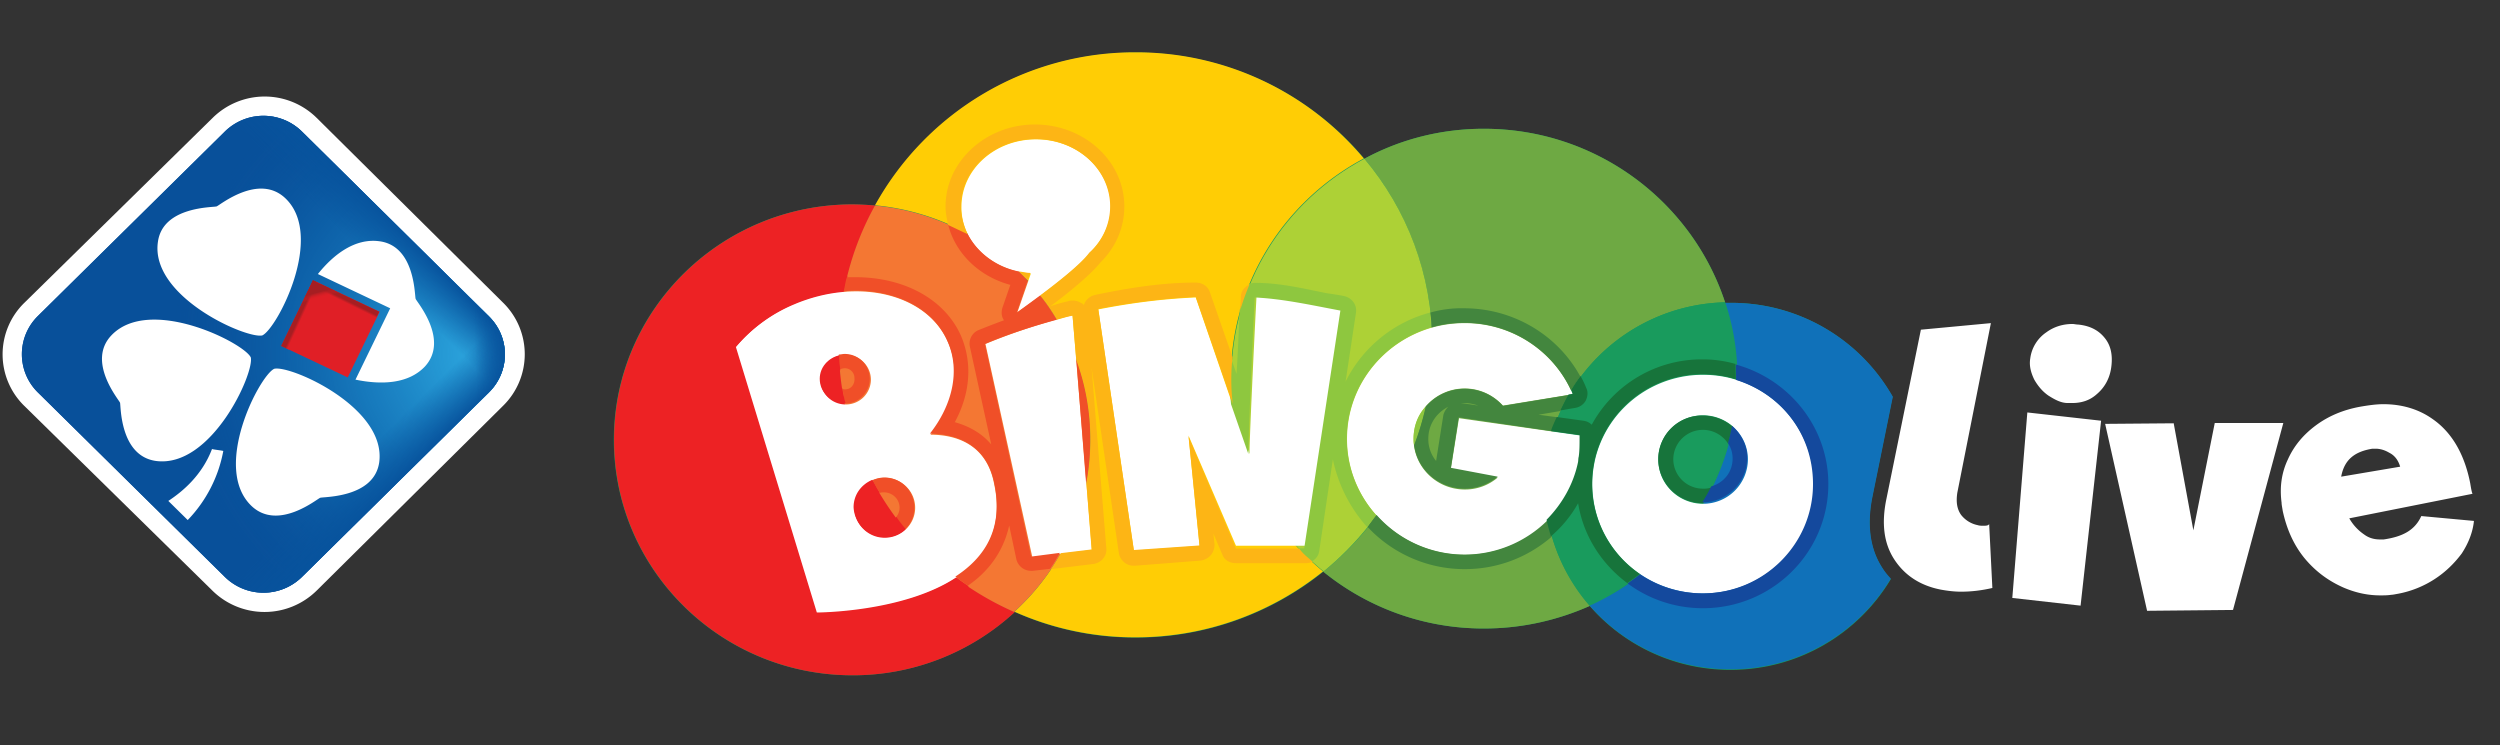 <svg width="104" height="31" xmlns="http://www.w3.org/2000/svg">
    <rect width="100%" height="100%" fill="#333333" stroke="none"/>
    <defs>
        <linearGradient x1="98.21%" y1="50%" x2="-2.372%" y2="50%" id="a">
            <stop stop-color="#49BBEC" offset="0%"/>
            <stop stop-color="#1281C5" offset="16%"/>
            <stop stop-color="#096DB3" offset="33%"/>
            <stop stop-color="#095DA7" offset="50%"/>
            <stop stop-color="#09559E" offset="71%"/>
            <stop stop-color="#08529C" offset="100%"/>
        </linearGradient>
        <linearGradient x1="70.625%" y1="30.08%" x2="77.458%" y2="23.48%" id="c">
            <stop stop-color="#07539D" stop-opacity="0" offset="0%"/>
            <stop stop-color="#07539D" offset="100%"/>
        </linearGradient>
        <linearGradient x1="70.402%" y1="70.302%" x2="77.137%" y2="76.994%" id="d">
            <stop stop-color="#07539D" stop-opacity="0" offset="0%"/>
            <stop stop-color="#07539D" offset="100%"/>
        </linearGradient>
        <linearGradient x1="92.688%" y1="48.555%" x2="99.961%" y2="48.309%" id="e">
            <stop stop-color="#07539D" stop-opacity="0" offset="0%"/>
            <stop stop-color="#07539D" offset="100%"/>
        </linearGradient>
        <linearGradient x1="47.064%" y1="53.318%" x2="52.819%" y2="46.815%" id="f">
            <stop stop-color="#E01F26" offset="2.94%"/>
            <stop stop-color="#A61E22" offset="67.32%"/>
        </linearGradient>
        <linearGradient x1="53.611%" y1="52.907%" x2="46.478%" y2="47.164%" id="g">
            <stop stop-color="#E01F26" offset="2.941%"/>
            <stop stop-color="#A61E22" offset="67.32%"/>
        </linearGradient>
        <linearGradient x1="50.031%" y1="59.885%" x2="36.823%" y2="30.855%" id="h">
            <stop stop-color="#E01F26" stop-opacity="0" offset="0%"/>
            <stop stop-color="#A61E22" offset="64.71%"/>
        </linearGradient>
        <radialGradient cx="95.958%" cy="49.889%" fx="95.958%" fy="49.889%" r="65.857%" gradientTransform="matrix(.987 0 0 1 .012 0)" id="b">
            <stop stop-color="#2FABE2" offset="0%"/>
            <stop stop-color="#2AA5DE" stop-opacity=".821" offset="17.91%"/>
            <stop stop-color="#2196D4" stop-opacity=".591" offset="40.9%"/>
            <stop stop-color="#167EC2" stop-opacity=".334" offset="66.64%"/>
            <stop stop-color="#0D5AA4" stop-opacity=".058" offset="94.23%"/>
            <stop stop-color="#08529C" stop-opacity="0" offset="100%"/>
        </radialGradient>
    </defs>
    <g fill="none" fill-rule="evenodd">
        <path d="m77.888 20.649.842-4.144a7.716 7.716 0 0 0-6.75-3.906h-.217c.325.95.505 2.042.505 3.158 0 2.873-1.19 5.473-3.104 7.361 1.913-1.888 3.104-4.488 3.104-7.373a9.89 9.89 0 0 0-.505-3.17c-1.372-4.178-5.342-7.218-10.035-7.218-1.805 0-3.502.451-4.97 1.247a12.416 12.416 0 0 0-9.506-4.417 12.352 12.352 0 0 0-10.841 6.364 12.12 12.12 0 0 0-.95-.048c-5.475 0-9.928 4.393-9.928 9.795s4.453 9.794 9.927 9.794a9.926 9.926 0 0 0 6.75-2.635 12.286 12.286 0 0 0 5.042 1.068c2.948 0 5.668-1.033 7.798-2.742a10.562 10.562 0 0 0 6.69 2.362c1.564 0 3.056-.344 4.392-.938a7.733 7.733 0 0 0 5.86 2.66c2.84 0 5.318-1.52 6.666-3.775a2.262 2.262 0 0 1-.35-.452c-.529-.807-.66-1.804-.42-2.991zm-8.772 2.516a11.218 11.218 0 0 1-2.322 1.71 11.663 11.663 0 0 0 2.322-1.71z" fill="#199B5D" fill-rule="nonzero"/>
        <path d="M51.2 15.745c0-3.965 2.237-7.396 5.534-9.153a12.354 12.354 0 0 0-9.494-4.416A12.352 12.352 0 0 0 36.4 8.539c5.042.475 8.964 4.654 8.964 9.747a9.672 9.672 0 0 1-3.164 7.159 12.286 12.286 0 0 0 5.041 1.068c2.948 0 5.668-1.032 7.798-2.742-2.335-1.923-3.839-4.785-3.839-8.026z" fill="#FFCD05" fill-rule="nonzero"/>
        <path d="M34.919 14.356c0-2.101.541-4.072 1.504-5.805a12.12 12.12 0 0 0-.95-.048c-5.475 0-9.928 4.393-9.928 9.795s4.453 9.794 9.927 9.794a9.926 9.926 0 0 0 6.75-2.635c-4.307-1.912-7.303-6.15-7.303-11.1z" fill="#ED2224" fill-rule="nonzero"/>
        <path d="M45.363 18.298c0-5.081-3.934-9.272-8.964-9.747a11.959 11.959 0 0 0-1.504 5.805c0 4.951 2.996 9.213 7.292 11.1a9.638 9.638 0 0 0 3.176-7.158z" fill="#F47733" fill-rule="nonzero"/>
        <path d="M71.763 12.576c-1.372-4.18-5.342-7.219-10.035-7.219-1.805 0-3.502.451-4.97 1.247a12.041 12.041 0 0 1 2.828 7.752c0 3.788-1.757 7.195-4.536 9.427a10.562 10.562 0 0 0 6.69 2.362c1.564 0 3.056-.344 4.392-.938a7.54 7.54 0 0 1-1.865-4.974c-.036-4.167 3.333-7.55 7.496-7.657z" fill="#6EA943" fill-rule="nonzero"/>
        <path d="M59.586 14.356c0-2.956-1.059-5.65-2.828-7.752-3.297 1.757-5.535 5.188-5.535 9.153 0 3.241 1.504 6.126 3.839 8.014 2.743-2.244 4.524-5.627 4.524-9.415z" fill="#ADD136" fill-rule="nonzero"/>
        <path d="M72.268 15.745a9.89 9.89 0 0 0-.505-3.17c-4.175.107-7.508 3.49-7.508 7.622 0 1.912.722 3.645 1.865 4.975 3.622-1.627 6.148-5.224 6.148-9.427z" fill="#199B5D" fill-rule="nonzero"/>
        <path d="M78.309 23.628c-.518-.795-.65-1.804-.41-2.98l.843-4.143a7.716 7.716 0 0 0-6.75-3.906h-.217c.325.95.505 2.042.505 3.158 0 4.203-2.514 7.788-6.148 9.439 1.408 1.626 3.513 2.647 5.86 2.647 2.84 0 5.318-1.52 6.666-3.775a3.127 3.127 0 0 1-.35-.44z" fill="#1071B9" fill-rule="nonzero"/>
        <g fill-rule="nonzero">
            <path d="m60.693 17.396-.337 2.101 1.95.368a2.09 2.09 0 0 1-1.372.499c-1.168 0-2.13-.938-2.13-2.102 0-1.151.95-2.101 2.13-2.101.625 0 1.19.273 1.588.712l2.912-.475a4.89 4.89 0 0 0-4.512-2.956c-2.696 0-4.886 2.16-4.886 4.82s2.214 4.82 4.91 4.82c2.695 0 4.909-2.16 4.909-4.82v-.13l-5.162-.736zm10.156-1.805c-2.54 0-4.609 2.03-4.609 4.547s2.058 4.547 4.609 4.547c2.55 0 4.608-2.03 4.608-4.547 0-2.505-2.057-4.547-4.608-4.547zm0 5.366c-1.023 0-1.865-.819-1.865-1.84 0-1.01.83-1.84 1.865-1.84 1.022 0 1.865.82 1.865 1.84a1.862 1.862 0 0 1-1.865 1.84zm-27.964-9.58-.566 1.626s2.43-1.698 3.02-2.481c.518-.51.867-1.176.867-1.924 0-1.543-1.396-2.801-3.105-2.801-1.72 0-3.104 1.258-3.104 2.801-.024 1.473 1.263 2.672 2.888 2.778zm-4.176 6.707c.95-1.175 1.276-2.612.734-3.834-.866-2.019-3.73-2.72-6.401-1.591a6.385 6.385 0 0 0-2.455 1.804l3.37 11.053s8.555 0 7.4-5.378c-.313-1.686-1.625-2.054-2.648-2.054zm-4.572-2.291a1.04 1.04 0 0 1 1.047-1.033 1.04 1.04 0 0 1 1.046 1.033 1.04 1.04 0 0 1-1.046 1.033c-.59 0-1.047-.463-1.047-1.033zm2.671 6.577a1.255 1.255 0 0 1-1.263-1.247c0-.688.565-1.246 1.263-1.246s1.263.558 1.263 1.246c0 .69-.577 1.247-1.263 1.247zm15.173-3.478-2.238-6.518c-1.396.06-2.731.237-4.055.498l1.48 10.032 2.732-.19s-.434-4.404-.458-4.594l1.974 4.582h2.912l1.504-9.83c-1.155-.213-2.347-.463-3.562-.522-.096 1.78-.313 6.399-.289 6.542zm-10.986-4.583 1.95 8.868 2.478-.296-.806-9.771c-1.227.32-2.454.712-3.622 1.199z" fill="#FFF"/>
            <path d="M39.78 24.02c-2.214 1.46-5.8 1.46-5.8 1.46l-3.369-11.052a6.508 6.508 0 0 1 2.455-1.805 6.79 6.79 0 0 1 2.057-.51c.049-.214.085-.404.133-.618a7.26 7.26 0 0 0-2.455.582 7.246 7.246 0 0 0-2.695 1.97.587.587 0 0 0-.108.559l3.369 11.053a.616.616 0 0 0 .59.427c.168 0 3.994-.024 6.34-1.698-.168-.118-.348-.237-.517-.368z" fill="#ED2224"/>
            <path d="M35.16 16.197c-.049 0-.06 0-.109-.024.024.213.06.403.109.617.565 0 1.022-.475 1.022-1.033a1.04 1.04 0 0 0-1.046-1.033c-.085 0-.157.024-.241.024 0 .214.024.428.048.617a.573.573 0 0 1 .193-.047c.24 0 .409.19.409.404.024.285-.157.475-.385.475z" fill="#F04F28"/>
            <path d="M35.04 16.16c-.17-.047-.326-.2-.326-.403 0-.154.085-.297.241-.356-.024-.214-.048-.404-.048-.617-.457.107-.806.498-.806.973 0 .558.457 1.01 1.047 1.01h.024c-.06-.238-.109-.392-.133-.606z" fill="#ED2224"/>
            <path d="M36.784 19.865c-.168 0-.349.048-.481.107.084.19.192.368.3.534.06-.024.109-.024.169-.024.349 0 .65.273.65.641 0 .155-.06.297-.157.404.133.166.265.32.385.499.241-.238.385-.534.385-.903a1.24 1.24 0 0 0-1.251-1.258z" fill="#F04F28"/>
            <path d="M36.808 22.346c.349 0 .65-.13.866-.344a5.508 5.508 0 0 1-.385-.499.609.609 0 0 1-.505.238.643.643 0 0 1-.65-.641c0-.273.193-.535.457-.606a5.978 5.978 0 0 1-.3-.534c-.458.19-.782.617-.782 1.14a1.31 1.31 0 0 0 1.3 1.246z" fill="#ED2224"/>
            <path d="M40.971 14.309c.951-.404 1.95-.724 2.997-1.01-.217-.344-.434-.688-.698-1.008-.542.403-.975.712-.975.712l.457-1.33c-.132-.13-.24-.26-.373-.38-.95-.19-1.733-.795-2.13-1.567a4.985 4.985 0 0 0-.806-.38c.301 1.2 1.3 2.161 2.587 2.505l-.325.938c-.06.19-.048.38.06.534-.348.131-.697.262-1.046.404a.608.608 0 0 0-.373.689l.89 4.072c-.385-.451-.89-.748-1.516-.926.65-1.2.734-2.458.265-3.574-.674-1.543-2.37-2.457-4.404-2.457h-.35c-.047.119-.083.38-.132.593a3.41 3.41 0 0 1 .482-.035c1.732 0 3.26.76 3.838 2.113.542 1.223.193 2.66-.734 3.835 1.023.023 2.322.38 2.671 2.03.41 1.911-.385 3.122-1.612 3.918.169.13.349.26.517.38.35-.238.65-.51.915-.831.409-.5.674-1.069.806-1.674l.3 1.412a.63.63 0 0 0 .615.475h.06l.722-.083c.156-.214.276-.427.409-.665l-1.191.155-1.926-8.845zm3.803.641.409 5.164c.108-.605.168-1.199.168-1.816a9.701 9.701 0 0 0-.577-3.348z" fill="#F04F28"/>
            <path d="M56.867 21.919c.132-.154.264-.32.373-.499a4.732 4.732 0 0 1-1.216-3.17c0-2.184 1.48-4.024 3.514-4.63-.024-.213-.024-.403-.048-.617a5.511 5.511 0 0 0-3.514 2.873l.433-2.873c.048-.32-.168-.617-.505-.689-.24-.047-.481-.083-.722-.118-.95-.19-1.937-.428-2.936-.428h-.024a.567.567 0 0 0-.265.06c-.156.344-.277.7-.385 1.068-.048 1.045-.084 1.923-.132 2.66l-.24-.69c-.025.274-.049.583-.049.856 0 .368.024.724.06 1.092l.722 2.078c-.024-.167.169-4.761.265-6.518 1.215.06 2.406.332 3.562.546l-1.505 9.89h-.24c.168.237.373.38.541.545a.55.55 0 0 0 .325-.439l.566-3.81a6.094 6.094 0 0 0 1.42 2.813zm1.937-3.669c0 .084 0 .167.024.262.192-.51.349-1.045.481-1.591-.337.344-.505.819-.505 1.33z" fill="#8EC73F"/>
            <path d="M59.502 13.003c.024.214.048.404.048.617.433-.13.89-.19 1.372-.19 1.973 0 3.67 1.152 4.428 2.802.132-.19.264-.38.385-.582-.95-1.733-2.804-2.825-4.825-2.825a4.677 4.677 0 0 0-1.408.178zm5.402 4.096c.109-.238.217-.451.35-.665l-2.732.451a2.139 2.139 0 0 0-1.588-.712c-.65 0-1.24.297-1.625.748a11.61 11.61 0 0 1-.481 1.59c.132 1.033 1.023 1.817 2.106 1.817.517 0 .998-.19 1.371-.499l-1.949-.368.325-2.101 3.91.582c.06-.19.133-.38.217-.582l-.806-.107.902-.154zm-4.86.166-.302 1.911a1.428 1.428 0 0 1-.324-.926c0-.581.324-1.068.83-1.33a.778.778 0 0 0-.205.345zm.733-.499h.157c.192 0 .385.048.565.107l-.722-.107zm3.61 4.868a4.91 4.91 0 0 1-3.453 1.437 4.898 4.898 0 0 1-3.67-1.65c-.133.165-.241.32-.373.498a5.517 5.517 0 0 0 4.043 1.757c1.395 0 2.647-.51 3.621-1.353-.06-.238-.132-.452-.168-.689z" fill="#43863E"/>
            <g fill="#17743B">
                <path d="M66.228 20.114c0-.26.024-.498.06-.724.024-.083.024-.166.048-.261a4.589 4.589 0 0 1 4.477-3.562c.505 0 1.034.083 1.395.214v-.083c0-.19-.012-.368-.012-.558a4.927 4.927 0 0 0-1.383-.19 5.208 5.208 0 0 0-4.597 2.719.601.601 0 0 0-.349-.167l-1.107-.154c-.084.19-.18.38-.24.582l1.19.166v.13c0 .262 0 .535-.035.772-.025.083-.012.167-.037.262-.192.902-.661 1.71-1.3 2.362.049.238.11.451.181.689a5.05 5.05 0 0 0 1.131-1.377c.217 1.353.975 2.528 2.046 3.324.168-.13.349-.238.517-.38a4.534 4.534 0 0 1-1.985-3.764z"/>
                <path d="m65.422 16.386-.169.024c-.132.214-.24.451-.349.665l.626-.107a.607.607 0 0 0 .433-.297c.085-.166.109-.368.024-.534a3.813 3.813 0 0 0-.24-.498c-.133.19-.265.38-.385.581.024.06.048.107.06.166z"/>
            </g>
            <path d="M68.984 19.093c0 1.01.83 1.84 1.865 1.84.132-.213.24-.45.373-.664a.947.947 0 0 1-.373.059 1.23 1.23 0 0 1-1.24-1.223 1.23 1.23 0 0 1 1.24-1.223c.433 0 .83.238 1.046.582.06-.237.133-.499.169-.724a1.91 1.91 0 0 0-1.215-.451 1.81 1.81 0 0 0-1.865 1.804z" fill="#17743B"/>
            <g fill="#FDB515">
                <path d="M54.05 22.821h-2.634l-1.974-4.654c.024.19.458 4.524.458 4.524l-2.732.19-1.48-10.032a28.44 28.44 0 0 1 4.055-.499l1.54 4.452a8.197 8.197 0 0 1-.06-1.092c0-.297.024-.582.048-.855l-.938-2.695c-.084-.261-.325-.404-.59-.404h-.024c-1.396 0-2.78.226-4.151.51a.629.629 0 0 0-.481.428.153.153 0 0 0-.109-.083.596.596 0 0 0-.373-.107c-.048 0-.108 0-.156.024a7.04 7.04 0 0 0-.758.214c.758-.558 1.672-1.306 2.081-1.817.65-.64 1-1.46 1-2.339 0-1.887-1.673-3.407-3.719-3.407s-3.718 1.544-3.718 3.407c0 .262.048.511.108.772.277.13.542.261.806.38-.168-.368-.276-.748-.276-1.152 0-1.543 1.395-2.801 3.104-2.801 1.72 0 3.105 1.258 3.105 2.801a2.58 2.58 0 0 1-.867 1.924c-.349.475-1.3 1.223-2.045 1.78.264.321.48.642.698 1.01.216-.06.433-.13.65-.166l.156 1.84c.385 1.044.59 2.16.59 3.324 0 .617-.06 1.246-.17 1.816l.217 2.743-1.275.154a8.954 8.954 0 0 1-.41.665l1.758-.214c.325-.047.565-.32.541-.64l-.614-7.516L46.543 23a.63.63 0 0 0 .613.535h.048l2.732-.214a.672.672 0 0 0 .433-.226.688.688 0 0 0 .156-.45c-.024-.131-.024-.286-.048-.452l.373.879c.084.237.325.356.566.356h2.912a.676.676 0 0 0 .276-.06c-.204-.19-.385-.308-.553-.546z"/>
                <path d="m42.752 11.65.109-.297c-.169 0-.325-.048-.482-.06.12.107.24.238.373.357zm8.868.688c0 .19-.024.38-.024.558.109-.368.24-.724.385-1.068a.458.458 0 0 0-.156.106.533.533 0 0 0-.205.404z"/>
            </g>
            <path d="M72.208 15.164c0 .19.012.368.012.558v.083c1.926.605 3.201 2.291 3.201 4.333 0 2.505-2.058 4.547-4.596 4.547-.951 0-1.866-.297-2.6-.795-.168.13-.348.26-.517.38a5.249 5.249 0 0 0 3.129 1.032c2.887 0 5.222-2.315 5.222-5.164 0-2.374-1.637-4.369-3.85-4.974z" fill="#14499D"/>
            <path d="M72.052 17.716a9.306 9.306 0 0 1-.169.724c.133.19.193.404.193.641 0 .558-.373 1.01-.89 1.152-.109.238-.241.451-.373.665 1.022 0 1.865-.82 1.865-1.84.024-.499-.241-.998-.626-1.342z" fill="#14499D"/>
        </g>
        <path d="M82.28 21.848a1.176 1.176 0 0 1-.698-.428c-.169-.237-.217-.534-.157-.926l1.396-7.052-2.912.273-1.432 7.029c-.216 1.032-.108 1.863.325 2.528s1.083 1.093 1.95 1.259c.264.047.541.083.83.083.409 0 .842-.048 1.3-.154l-.133-2.66c-.036.071-.144.071-.253.071-.06 0-.156 0-.216-.023zm3.922-5.082c.385 0 .734-.106 1.023-.368.35-.296.566-.7.614-1.21.048-.475-.048-.855-.301-1.152-.265-.32-.626-.487-1.083-.534-.084 0-.168-.024-.24-.024-.386 0-.759.107-1.084.344a1.553 1.553 0 0 0-.673 1.092c-.049.297.024.582.168.879.156.273.349.499.59.665.264.166.517.308.806.308h.18zm.35 8.43.854-7.694-3.069-.344-.625 7.717 2.84.32zm3.874-7.587-2.852.024 1.745 7.776 3.574-.035 2.093-7.777h-2.852l-.89 4.464-.818-4.452zm12.333 2.482c-.24-1.2-.758-2.102-1.564-2.66-.565-.403-1.263-.617-2.045-.617-.301 0-.626.047-.975.107-.698.13-1.3.38-1.83.771-.529.392-.914.855-1.166 1.413-.265.558-.35 1.152-.265 1.805 0 .083.024.19.048.344.157.724.433 1.377.89 1.947.458.558 1 .962 1.65 1.247.504.213.998.32 1.515.32.157 0 .301 0 .457-.024.06 0 .169-.023.301-.047a4.218 4.218 0 0 0 1.504-.605c.458-.297.83-.665 1.131-1.069.277-.427.458-.879.506-1.353l-2.19-.202c-.265.582-.758.855-1.564.973h-.157c-.24 0-.457-.06-.65-.202a2.022 2.022 0 0 1-.625-.676l5.126-1.021c-.036-.083-.06-.226-.097-.451zm-5.366-.262c.132-.712.565-1.044 1.3-1.163h.132c.192 0 .385.06.565.166.217.107.373.297.457.582l-2.454.415z" fill="#FFF"/>
        <g fill-rule="nonzero">
            <path d="m13.176 4.906 7.76 7.693a3.002 3.002 0 0 1 0 4.274l-7.76 7.693a3.09 3.09 0 0 1-4.332.012l-7.833-7.693a2.995 2.995 0 0 1 0-4.286l7.833-7.693a3.08 3.08 0 0 1 4.332 0z" fill="#FFF"/>
            <path d="M1.576 9.13 9.35 1.46a2.288 2.288 0 0 1 3.213 0l7.773 7.682c.89.878.89 2.29 0 3.17l-7.773 7.669a2.288 2.288 0 0 1-3.213 0l-7.773-7.67a2.229 2.229 0 0 1 0-3.181z" fill="url(#a)" transform="translate(0 4.016)"/>
            <path d="M1.576 13.145 9.35 5.476a2.288 2.288 0 0 1 3.213 0l7.773 7.681c.89.879.89 2.292 0 3.17l-7.773 7.67a2.288 2.288 0 0 1-3.213 0l-7.773-7.67a2.229 2.229 0 0 1 0-3.182z" fill="#08509A"/>
            <path d="M1.576 9.13 9.35 1.46a2.288 2.288 0 0 1 3.213 0l7.773 7.682c.89.878.89 2.29 0 3.17l-7.773 7.669a2.288 2.288 0 0 1-3.213 0l-7.773-7.67a2.229 2.229 0 0 1 0-3.181z" fill="url(#b)" transform="translate(0 4.016)"/>
            <path d="M1.576 9.13 9.35 1.46a2.288 2.288 0 0 1 3.213 0l7.773 7.682c.89.878.89 2.29 0 3.17l-7.773 7.669a2.288 2.288 0 0 1-3.213 0l-7.773-7.67a2.229 2.229 0 0 1 0-3.181z" fill="url(#c)" transform="translate(0 4.016)"/>
            <path d="M1.576 9.13 9.35 1.46a2.288 2.288 0 0 1 3.213 0l7.773 7.682c.89.878.89 2.29 0 3.17l-7.773 7.669a2.288 2.288 0 0 1-3.213 0l-7.773-7.67a2.229 2.229 0 0 1 0-3.181z" fill="url(#d)" transform="translate(0 4.016)"/>
            <path d="M1.576 9.13 9.35 1.46a2.288 2.288 0 0 1 3.213 0l7.773 7.682c.89.878.89 2.29 0 3.17l-7.773 7.669a2.288 2.288 0 0 1-3.213 0l-7.773-7.67a2.229 2.229 0 0 1 0-3.181z" fill="url(#e)" transform="translate(0 4.016)"/>
            <path d="M17.291 12.433c-.048-.13-.012-2.208-1.516-2.398-.987-.13-1.877.522-2.551 1.365l3.008 1.425-1.444 2.968c1.083.225 2.202.178 2.888-.546 1.023-1.116-.337-2.683-.385-2.814zm-5.884 2.909c-.614.285-2.623 4.143-.927 5.722 1.107 1.021 2.708-.309 2.84-.356.133-.048 2.238.012 2.455-1.472.313-2.292-3.706-4.06-4.368-3.894zm-.493-1.39c.613-.284 2.635-4.155.938-5.722-1.107-1.02-2.707.309-2.84.356-.132.048-2.238-.011-2.442 1.473-.337 2.28 3.682 4.048 4.344 3.894zm-.482.915c-.288-.606-4.211-2.588-5.8-.914-1.034 1.092.313 2.67.362 2.802.036.13-.012 2.208 1.492 2.421 2.31.31 4.103-3.656 3.946-4.31zm-3.429 5.972.806.795a5.606 5.606 0 0 0 1.48-2.873c-.06-.024-.433-.06-.469-.083-.41 1.08-1.203 1.757-1.817 2.16z" fill="#FFF"/>
            <path fill="#E01F26" d="m11.699 14.391 1.326-2.73 2.767 1.31-1.327 2.73z"/>
            <path fill="url(#f)" d="m12.863 7.966.156-.32 2.756 1.306-.157.32z" transform="translate(0 4.016)"/>
            <path fill="url(#g)" d="m11.696 10.376 1.323-2.73.325.154-1.323 2.73z" transform="translate(0 4.016)"/>
            <path fill="url(#h)" d="m14.391 8.299-1.372-.641-.577 1.163z" transform="translate(0 4.016)"/>
        </g>
    </g>
</svg>
